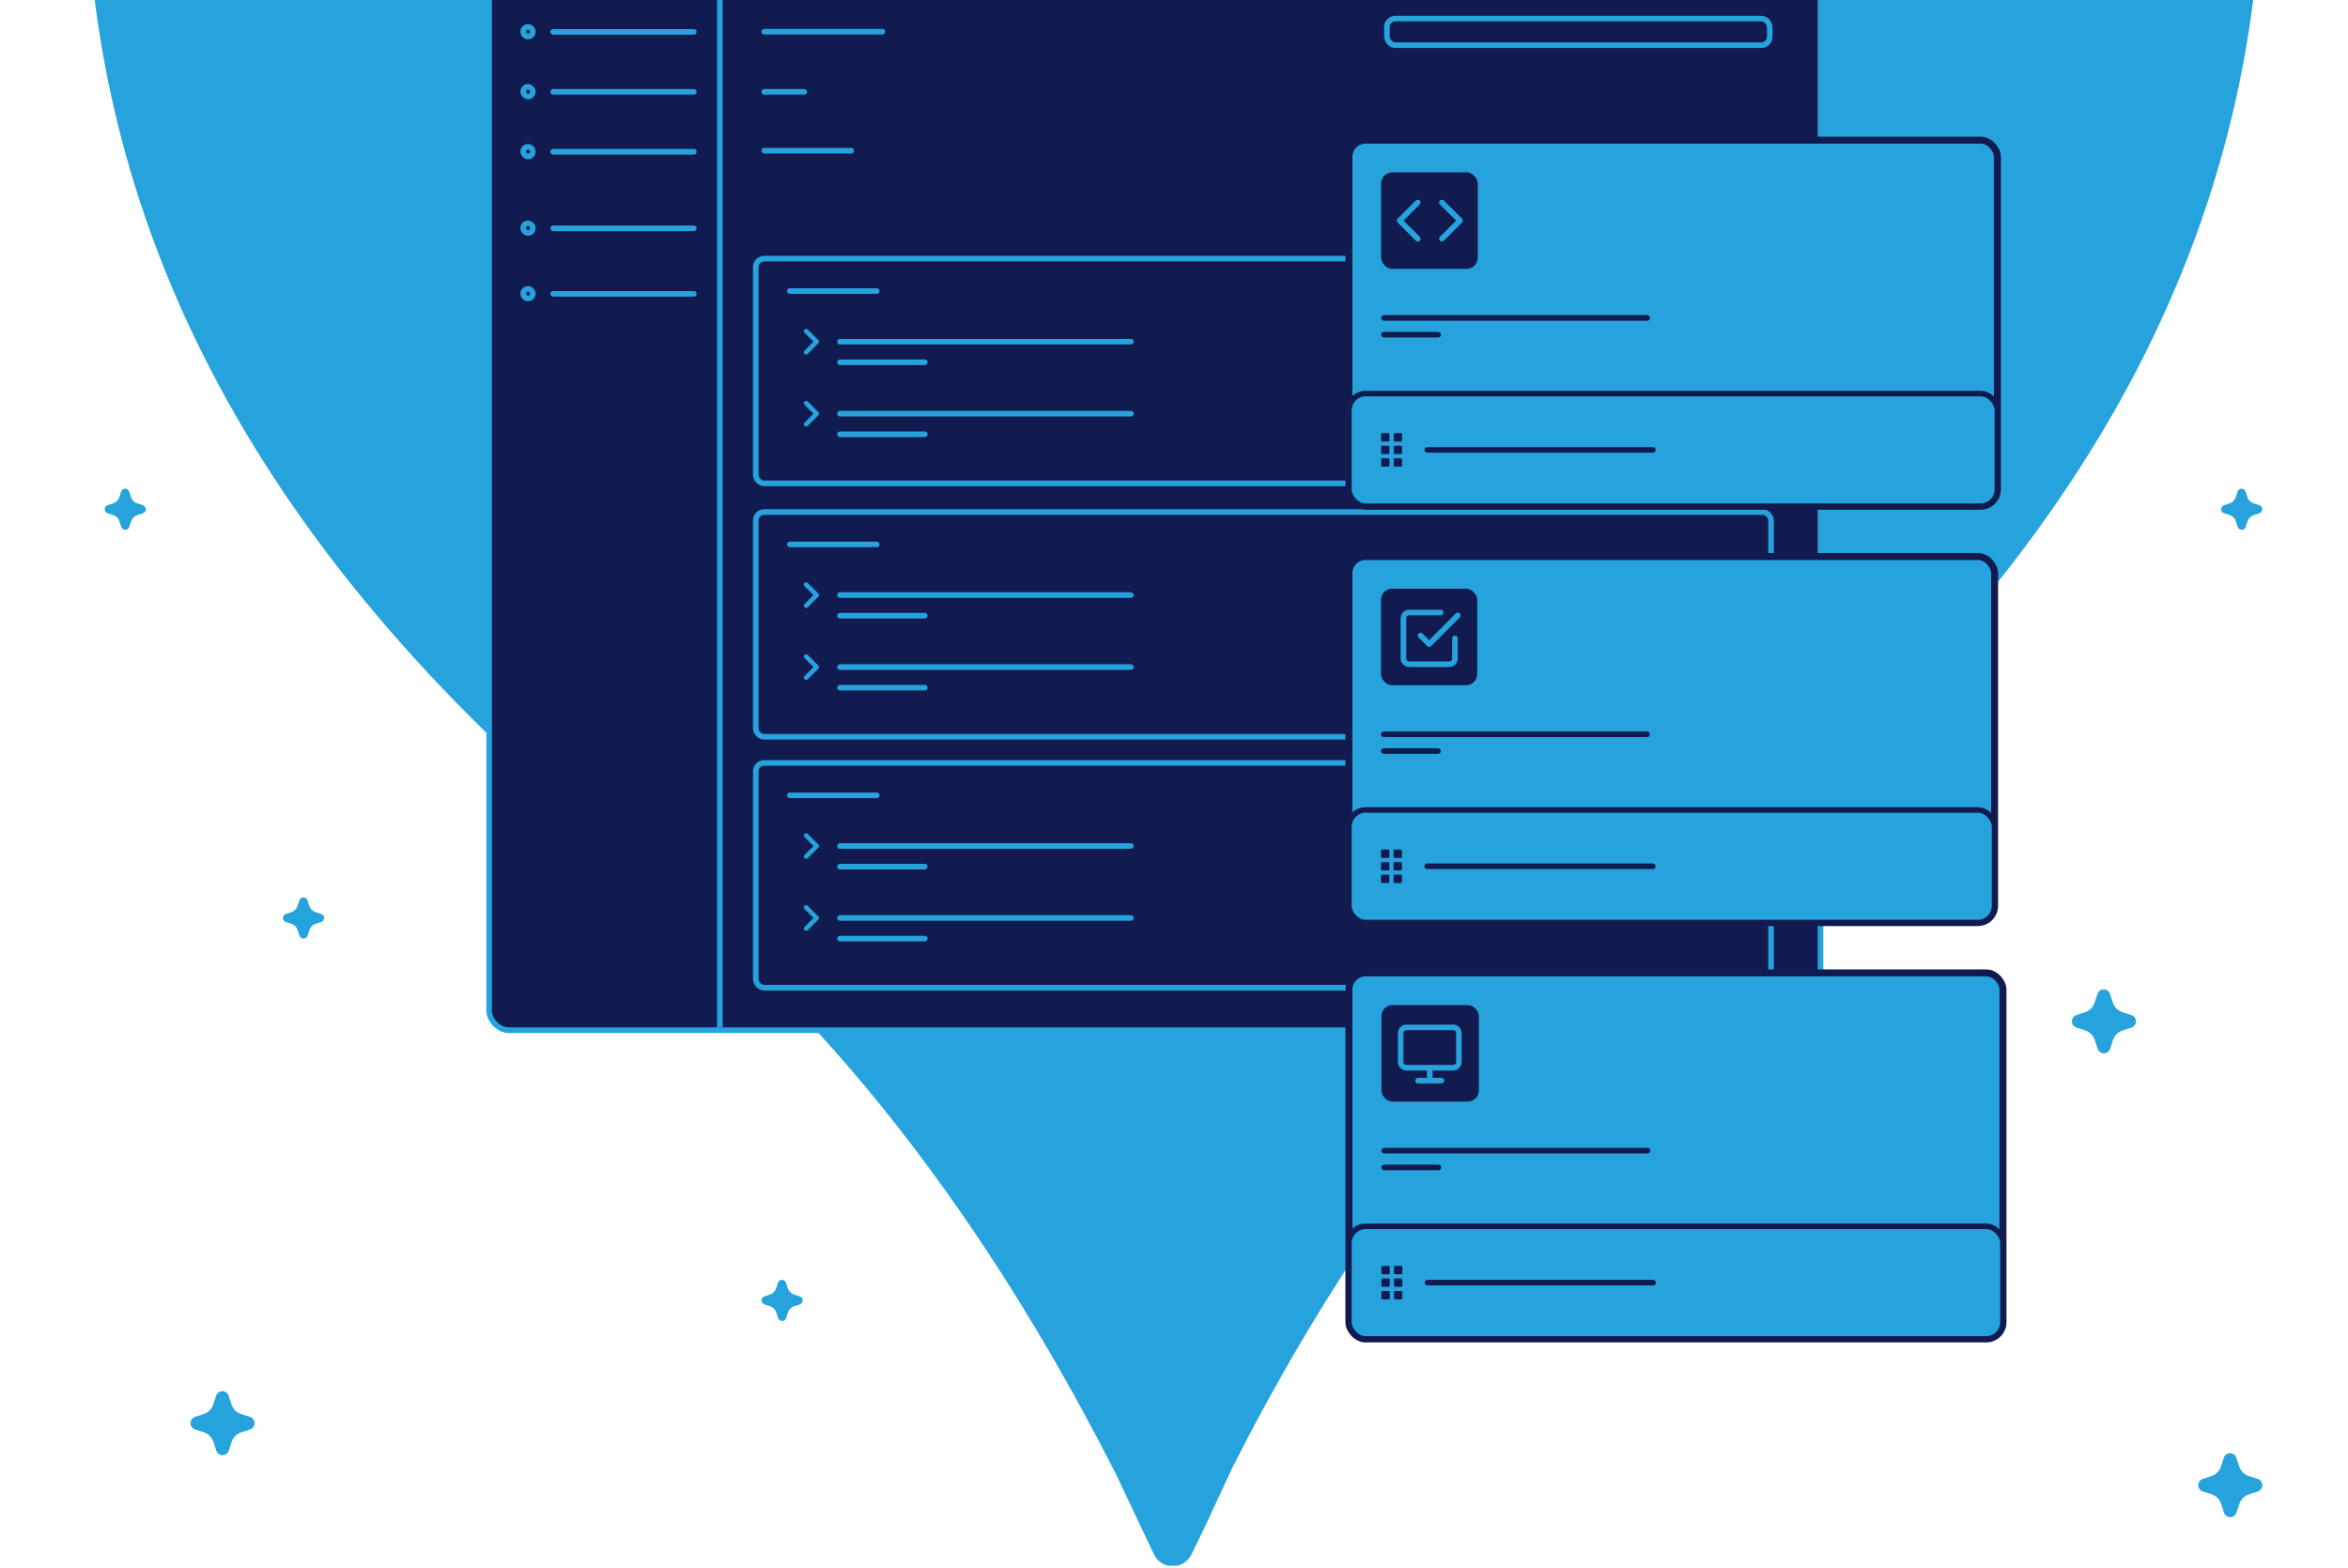 <svg width="840" height="561" viewBox="0 0 840 561" fill="none" xmlns="http://www.w3.org/2000/svg">
<g clip-path="url(#clip0_2681_11914)">
<path d="M78.255 520.314C78.652 520.595 79.125 520.747 79.611 520.748C80.097 520.749 80.572 520.6 80.97 520.321C81.326 520.067 81.607 519.72 81.778 519.317L82.867 515.996C83.133 515.195 83.583 514.468 84.179 513.871C84.776 513.275 85.503 512.825 86.304 512.559L89.504 511.516C89.963 511.354 90.361 511.054 90.642 510.657C90.923 510.259 91.074 509.784 91.074 509.297C91.074 508.81 90.923 508.336 90.642 507.938C90.361 507.541 89.963 507.24 89.504 507.078L86.243 506.027C85.445 505.76 84.72 505.312 84.124 504.717C83.529 504.123 83.079 503.398 82.811 502.601L81.772 499.402C81.61 498.943 81.309 498.546 80.912 498.265C80.512 497.989 80.038 497.841 79.552 497.841C79.066 497.841 78.592 497.989 78.193 498.265C77.788 498.551 77.484 498.958 77.323 499.428L76.272 502.66C76.005 503.437 75.565 504.144 74.986 504.726C74.406 505.309 73.702 505.753 72.926 506.024L69.73 507.062C69.268 507.225 68.869 507.528 68.587 507.928C68.306 508.328 68.156 508.806 68.159 509.296C68.162 509.785 68.317 510.261 68.603 510.658C68.89 511.055 69.293 511.353 69.756 511.51L72.918 512.537C73.719 512.805 74.446 513.257 75.043 513.855C75.64 514.453 76.089 515.181 76.356 515.983L77.396 519.176C77.557 519.635 77.858 520.033 78.255 520.314Z" fill="#26A3DD"/>
<path d="M107.71 335.599C107.965 335.779 108.269 335.877 108.582 335.878C108.895 335.878 109.2 335.782 109.456 335.603C109.685 335.44 109.865 335.217 109.975 334.957L110.676 332.821C110.847 332.306 111.136 331.838 111.52 331.455C111.904 331.071 112.372 330.782 112.886 330.611L114.945 329.94C115.24 329.836 115.496 329.643 115.677 329.387C115.857 329.132 115.955 328.826 115.955 328.513C115.955 328.2 115.857 327.894 115.677 327.639C115.496 327.383 115.24 327.19 114.945 327.086L112.847 326.41C112.334 326.238 111.868 325.95 111.484 325.567C111.101 325.185 110.812 324.719 110.64 324.206L109.971 322.149C109.867 321.853 109.674 321.598 109.418 321.417C109.161 321.24 108.856 321.144 108.544 321.144C108.232 321.144 107.927 321.24 107.67 321.417C107.409 321.602 107.213 321.863 107.11 322.165L106.434 324.244C106.262 324.744 105.98 325.198 105.607 325.573C105.234 325.948 104.781 326.233 104.282 326.408L102.227 327.076C101.93 327.18 101.673 327.375 101.492 327.632C101.311 327.89 101.214 328.197 101.216 328.512C101.218 328.827 101.318 329.133 101.502 329.388C101.686 329.644 101.945 329.835 102.244 329.936L104.277 330.597C104.792 330.769 105.26 331.059 105.644 331.444C106.028 331.829 106.317 332.297 106.488 332.813L107.157 334.866C107.261 335.162 107.454 335.418 107.71 335.599Z" fill="#26A3DD"/>
<path d="M43.946 189.319C44.2 189.5 44.505 189.597 44.818 189.598C45.13 189.599 45.435 189.503 45.691 189.323C45.921 189.16 46.101 188.937 46.211 188.678L46.911 186.542C47.083 186.027 47.372 185.559 47.755 185.175C48.139 184.791 48.607 184.502 49.122 184.331L51.18 183.66C51.475 183.556 51.731 183.363 51.912 183.108C52.093 182.852 52.19 182.546 52.19 182.233C52.19 181.92 52.093 181.615 51.912 181.359C51.731 181.103 51.475 180.91 51.18 180.806L49.083 180.13C48.57 179.958 48.103 179.67 47.72 179.288C47.337 178.905 47.048 178.439 46.875 177.926L46.207 175.869C46.103 175.574 45.91 175.318 45.654 175.137C45.397 174.96 45.092 174.865 44.779 174.865C44.467 174.865 44.162 174.96 43.905 175.137C43.645 175.322 43.449 175.584 43.346 175.886L42.67 177.964C42.498 178.464 42.215 178.919 41.843 179.293C41.47 179.668 41.017 179.954 40.518 180.128L38.462 180.796C38.165 180.9 37.908 181.095 37.727 181.352C37.546 181.61 37.45 181.917 37.452 182.232C37.454 182.547 37.553 182.853 37.738 183.109C37.922 183.364 38.181 183.555 38.479 183.657L40.512 184.317C41.028 184.49 41.495 184.78 41.879 185.164C42.263 185.549 42.552 186.018 42.724 186.533L43.393 188.587C43.496 188.882 43.69 189.138 43.946 189.319Z" fill="#26A3DD"/>
<path d="M662.914 116.51C663.169 116.691 663.474 116.788 663.787 116.789C664.099 116.79 664.404 116.694 664.66 116.515C664.89 116.351 665.07 116.128 665.18 115.869L665.881 113.733C666.052 113.218 666.341 112.75 666.725 112.366C667.108 111.982 667.576 111.693 668.091 111.522L670.149 110.852C670.444 110.748 670.7 110.554 670.881 110.299C671.062 110.043 671.159 109.738 671.159 109.424C671.159 109.111 671.062 108.806 670.881 108.55C670.7 108.295 670.444 108.101 670.149 107.997L668.052 107.321C667.539 107.149 667.072 106.861 666.689 106.479C666.306 106.096 666.017 105.63 665.844 105.117L665.176 103.06C665.072 102.765 664.879 102.509 664.623 102.329C664.366 102.151 664.061 102.056 663.748 102.056C663.436 102.056 663.131 102.151 662.874 102.329C662.614 102.513 662.418 102.775 662.315 103.077L661.639 105.155C661.467 105.655 661.184 106.11 660.811 106.485C660.439 106.859 659.986 107.145 659.487 107.319L657.431 107.987C657.134 108.092 656.877 108.286 656.696 108.544C656.515 108.801 656.419 109.109 656.421 109.423C656.423 109.738 656.523 110.045 656.707 110.3C656.891 110.555 657.15 110.747 657.448 110.848L659.481 111.508C659.997 111.681 660.464 111.971 660.848 112.355C661.232 112.74 661.521 113.209 661.693 113.724L662.362 115.778C662.466 116.073 662.659 116.329 662.914 116.51Z" fill="#26A3DD"/>
<path d="M234.525 315.1C318.321 381.013 371.46 472.984 399.051 527.145L412.847 556.269V556.269C415.538 561.858 423.489 561.882 426.214 556.309L430.73 547.072L440.949 525.101C468.54 470.429 522.19 379.991 605.475 315.1C732.191 214.954 809.344 96.413 809.344 -51.763C809.344 -240.815 661.68 -446.728 419.489 -446.728C177.298 -446.728 30.655 -240.814 30.655 -51.763C30.655 96.413 107.298 214.954 234.525 315.1Z" fill="#26A3DD"/>
<path d="M796.526 542.507C796.922 542.788 797.396 542.939 797.882 542.94C798.368 542.942 798.842 542.793 799.24 542.514C799.597 542.26 799.877 541.913 800.048 541.51L801.137 538.188C801.404 537.388 801.853 536.66 802.45 536.064C803.046 535.467 803.774 535.018 804.574 534.751L807.774 533.709C808.233 533.547 808.631 533.247 808.912 532.849C809.193 532.452 809.345 531.977 809.345 531.49C809.345 531.003 809.193 530.528 808.912 530.131C808.631 529.733 808.233 529.433 807.774 529.271L804.513 528.219C803.715 527.953 802.99 527.504 802.394 526.91C801.799 526.315 801.349 525.591 801.081 524.793L800.042 521.595C799.88 521.136 799.58 520.738 799.182 520.457C798.782 520.181 798.308 520.033 797.822 520.033C797.337 520.033 796.863 520.181 796.463 520.457C796.058 520.744 795.754 521.151 795.593 521.62L794.542 524.852C794.275 525.629 793.835 526.336 793.256 526.919C792.676 527.502 791.972 527.945 791.197 528.217L788 529.255C787.539 529.418 787.139 529.72 786.857 530.12C786.576 530.521 786.426 530.999 786.429 531.488C786.432 531.978 786.587 532.454 786.874 532.851C787.16 533.248 787.563 533.546 788.027 533.703L791.188 534.729C791.989 534.998 792.716 535.449 793.313 536.047C793.91 536.645 794.36 537.374 794.626 538.175L795.666 541.368C795.828 541.827 796.128 542.225 796.526 542.507Z" fill="#26A3DD"/>
<path d="M751.32 376.509C751.716 376.79 752.19 376.942 752.676 376.943C753.162 376.944 753.636 376.795 754.034 376.516C754.391 376.263 754.671 375.915 754.842 375.513L755.931 372.191C756.198 371.391 756.647 370.663 757.244 370.066C757.84 369.47 758.568 369.02 759.368 368.754L762.568 367.712C763.028 367.55 763.425 367.249 763.706 366.852C763.988 366.454 764.139 365.979 764.139 365.493C764.139 365.006 763.988 364.531 763.706 364.133C763.425 363.736 763.028 363.435 762.568 363.274L759.308 362.222C758.51 361.955 757.784 361.507 757.189 360.912C756.593 360.318 756.143 359.593 755.875 358.796L754.836 355.598C754.674 355.138 754.374 354.741 753.976 354.46C753.576 354.184 753.102 354.036 752.617 354.036C752.131 354.036 751.657 354.184 751.257 354.46C750.852 354.747 750.548 355.154 750.387 355.623L749.336 358.855C749.069 359.632 748.629 360.339 748.05 360.922C747.471 361.504 746.766 361.948 745.991 362.22L742.794 363.258C742.333 363.42 741.933 363.723 741.652 364.123C741.37 364.523 741.22 365.002 741.223 365.491C741.226 365.98 741.382 366.457 741.668 366.854C741.954 367.251 742.357 367.548 742.821 367.705L745.982 368.732C746.783 369.001 747.511 369.452 748.107 370.05C748.704 370.648 749.154 371.376 749.421 372.178L750.461 375.371C750.622 375.83 750.922 376.228 751.32 376.509Z" fill="#26A3DD"/>
<path d="M801.1 189.319C801.355 189.5 801.659 189.597 801.972 189.598C802.284 189.599 802.59 189.503 802.846 189.323C803.075 189.16 803.255 188.937 803.365 188.678L804.066 186.542C804.237 186.027 804.526 185.559 804.91 185.175C805.294 184.791 805.761 184.502 806.276 184.331L808.334 183.66C808.63 183.556 808.886 183.363 809.066 183.108C809.247 182.852 809.344 182.546 809.344 182.233C809.344 181.92 809.247 181.615 809.066 181.359C808.886 181.103 808.63 180.91 808.334 180.806L806.237 180.13C805.724 179.958 805.257 179.67 804.874 179.288C804.491 178.905 804.202 178.439 804.03 177.926L803.361 175.869C803.257 175.574 803.064 175.318 802.808 175.137C802.551 174.96 802.246 174.865 801.934 174.865C801.621 174.865 801.316 174.96 801.06 175.137C800.799 175.322 800.603 175.584 800.5 175.886L799.824 177.964C799.652 178.464 799.369 178.919 798.997 179.293C798.624 179.668 798.171 179.954 797.672 180.128L795.616 180.796C795.32 180.9 795.063 181.095 794.882 181.352C794.7 181.61 794.604 181.917 794.606 182.232C794.608 182.547 794.708 182.853 794.892 183.109C795.076 183.364 795.335 183.555 795.634 183.657L797.667 184.317C798.182 184.49 798.65 184.78 799.034 185.164C799.417 185.549 799.707 186.018 799.878 186.533L800.547 188.587C800.651 188.882 800.844 189.138 801.1 189.319Z" fill="#26A3DD"/>
<path d="M278.927 472.452C279.182 472.633 279.487 472.73 279.799 472.731C280.112 472.732 280.417 472.636 280.673 472.457C280.902 472.293 281.082 472.07 281.192 471.811L281.893 469.675C282.064 469.16 282.353 468.692 282.737 468.308C283.121 467.925 283.589 467.636 284.104 467.464L286.162 466.794C286.457 466.69 286.713 466.496 286.894 466.241C287.074 465.985 287.172 465.68 287.172 465.367C287.172 465.053 287.074 464.748 286.894 464.492C286.713 464.237 286.457 464.044 286.162 463.939L284.064 463.263C283.551 463.092 283.085 462.803 282.702 462.421C282.318 462.038 282.029 461.572 281.857 461.059L281.188 459.003C281.084 458.707 280.891 458.451 280.635 458.271C280.378 458.093 280.073 457.998 279.761 457.998C279.449 457.998 279.144 458.093 278.887 458.271C278.626 458.455 278.43 458.717 278.327 459.019L277.651 461.097C277.479 461.597 277.197 462.052 276.824 462.427C276.451 462.802 275.998 463.087 275.499 463.261L273.444 463.929C273.147 464.034 272.89 464.228 272.709 464.486C272.528 464.743 272.431 465.051 272.433 465.366C272.435 465.68 272.535 465.987 272.719 466.242C272.903 466.497 273.163 466.689 273.461 466.79L275.494 467.45C276.009 467.623 276.477 467.913 276.861 468.298C277.245 468.682 277.534 469.151 277.705 469.666L278.374 471.72C278.478 472.015 278.671 472.271 278.927 472.452Z" fill="#26A3DD"/>
<rect x="174.991" y="-52.768" width="476.283" height="421.429" rx="7" fill="#121B50" stroke="#26A3DD" stroke-width="2"/>
<rect x="270.375" y="273.025" width="363.226" height="80.421" rx="3" stroke="#26A3DD" stroke-width="2"/>
<rect x="187.17" y="79.918" width="3.45" height="3.45" rx="1.725" stroke="#26A3DD" stroke-width="2"/>
<rect x="187.17" y="103.368" width="3.45" height="3.45" rx="1.725" stroke="#26A3DD" stroke-width="2"/>
<g clip-path="url(#clip1_2681_11914)">
<path d="M287.822 298.401C287.501 298.721 287.501 299.24 287.822 299.56L291.013 302.752L287.822 305.943C287.501 306.264 287.501 306.782 287.822 307.102C288.142 307.423 288.661 307.423 288.981 307.102L292.756 303.327C293.077 303.007 293.077 302.488 292.756 302.168L288.981 298.392C288.669 298.08 288.142 298.08 287.822 298.401Z" fill="#26A3DD"/>
</g>
<g clip-path="url(#clip2_2681_11914)">
<path d="M287.822 324.161C287.501 324.481 287.501 324.999 287.822 325.32L291.013 328.511L287.822 331.703C287.501 332.023 287.501 332.542 287.822 332.862C288.142 333.183 288.661 333.183 288.981 332.862L292.756 329.087C293.077 328.766 293.077 328.248 292.756 327.928L288.981 324.152C288.669 323.84 288.142 323.84 287.822 324.161Z" fill="#26A3DD"/>
</g>
<rect x="496.175" y="6.649" width="136.945" height="9.515" rx="3" stroke="#26A3DD" stroke-width="2"/>
<path d="M257.511 367.661L257.511 -7.964" stroke="#26A3DD" stroke-width="2"/>
<rect x="187.17" y="9.625" width="3.45" height="3.45" rx="1.725" stroke="#26A3DD" stroke-width="2"/>
<path d="M197.91 11.406L248.215 11.406" stroke="#26A3DD" stroke-width="2" stroke-linecap="round"/>
<rect x="187.17" y="31.075" width="3.45" height="3.45" rx="1.725" stroke="#26A3DD" stroke-width="2"/>
<path d="M197.91 32.856L248.215 32.856" stroke="#26A3DD" stroke-width="2" stroke-linecap="round"/>
<rect x="187.17" y="52.525" width="3.45" height="3.45" rx="1.725" stroke="#26A3DD" stroke-width="2"/>
<path d="M197.91 54.306L248.215 54.306" stroke="#26A3DD" stroke-width="2" stroke-linecap="round"/>
<path d="M197.91 81.7L248.215 81.7" stroke="#26A3DD" stroke-width="2" stroke-linecap="round"/>
<path d="M197.91 105.15L248.215 105.15" stroke="#26A3DD" stroke-width="2" stroke-linecap="round"/>
<rect x="270.375" y="183.231" width="363.226" height="80.421" rx="3" stroke="#26A3DD" stroke-width="2"/>
<g clip-path="url(#clip3_2681_11914)">
<path d="M287.822 208.607C287.501 208.928 287.501 209.446 287.822 209.767L291.013 212.958L287.822 216.149C287.501 216.47 287.501 216.988 287.822 217.309C288.142 217.63 288.661 217.63 288.981 217.309L292.756 213.534C293.077 213.213 293.077 212.695 292.756 212.374L288.981 208.599C288.669 208.286 288.142 208.286 287.822 208.607Z" fill="#26A3DD"/>
</g>
<g clip-path="url(#clip4_2681_11914)">
<path d="M287.822 234.367C287.501 234.688 287.501 235.206 287.822 235.527L291.013 238.718L287.822 241.909C287.501 242.23 287.501 242.748 287.822 243.069C288.142 243.39 288.661 243.39 288.981 243.069L292.756 239.294C293.077 238.973 293.077 238.455 292.756 238.134L288.981 234.359C288.669 234.046 288.142 234.046 287.822 234.367Z" fill="#26A3DD"/>
</g>
<path d="M282.573 194.827L313.647 194.827" stroke="#26A3DD" stroke-width="2" stroke-linecap="round"/>
<path d="M300.502 212.958L404.589 212.958" stroke="#26A3DD" stroke-width="2" stroke-linecap="round"/>
<path d="M300.502 238.718L404.589 238.718" stroke="#26A3DD" stroke-width="2" stroke-linecap="round"/>
<path d="M300.502 220.331L330.837 220.331" stroke="#26A3DD" stroke-width="2" stroke-linecap="round"/>
<path d="M300.502 246.091L330.837 246.091" stroke="#26A3DD" stroke-width="2" stroke-linecap="round"/>
<rect x="270.375" y="92.55" width="363.226" height="80.421" rx="3" stroke="#26A3DD" stroke-width="2"/>
<g clip-path="url(#clip5_2681_11914)">
<path d="M287.822 117.926C287.501 118.246 287.501 118.765 287.822 119.085L291.013 122.276L287.822 125.468C287.501 125.788 287.501 126.307 287.822 126.627C288.142 126.948 288.661 126.948 288.981 126.627L292.756 122.852C293.077 122.531 293.077 122.013 292.756 121.693L288.981 117.917C288.669 117.605 288.142 117.605 287.822 117.926Z" fill="#26A3DD"/>
</g>
<g clip-path="url(#clip6_2681_11914)">
<path d="M287.822 143.685C287.501 144.006 287.501 144.524 287.822 144.845L291.013 148.036L287.822 151.228C287.501 151.548 287.501 152.067 287.822 152.387C288.142 152.708 288.661 152.708 288.981 152.387L292.756 148.612C293.077 148.291 293.077 147.773 292.756 147.452L288.981 143.677C288.669 143.365 288.142 143.365 287.822 143.685Z" fill="#26A3DD"/>
</g>
<path d="M282.573 104.145L313.647 104.145" stroke="#26A3DD" stroke-width="2" stroke-linecap="round"/>
<path d="M300.502 122.276L404.589 122.276" stroke="#26A3DD" stroke-width="2" stroke-linecap="round"/>
<path d="M300.502 148.036L404.589 148.037" stroke="#26A3DD" stroke-width="2" stroke-linecap="round"/>
<path d="M300.502 129.65L330.837 129.65" stroke="#26A3DD" stroke-width="2" stroke-linecap="round"/>
<path d="M300.502 155.41L330.837 155.41" stroke="#26A3DD" stroke-width="2" stroke-linecap="round"/>
<path d="M273.446 32.856L287.712 32.856" stroke="#26A3DD" stroke-width="2" stroke-linecap="round"/>
<path d="M273.446 53.923L304.519 53.923" stroke="#26A3DD" stroke-width="2" stroke-linecap="round"/>
<path d="M273.446 11.35H315.67" stroke="#26A3DD" stroke-width="2" stroke-linecap="round"/>
<path d="M282.573 284.62L313.647 284.62" stroke="#26A3DD" stroke-width="2" stroke-linecap="round"/>
<path d="M300.502 302.751L404.589 302.751" stroke="#26A3DD" stroke-width="2" stroke-linecap="round"/>
<path d="M300.502 328.512L404.589 328.512" stroke="#26A3DD" stroke-width="2" stroke-linecap="round"/>
<path d="M300.502 310.125L330.837 310.125" stroke="#26A3DD" stroke-width="2" stroke-linecap="round"/>
<path d="M300.502 335.885L330.837 335.885" stroke="#26A3DD" stroke-width="2" stroke-linecap="round"/>
<rect x="482.567" y="50.152" width="232" height="131" rx="6" fill="#26A3DD" stroke="#121B50" stroke-width="2.5"/>
<rect x="482.567" y="140.844" width="232" height="40.308" rx="6" fill="#26A3DD" stroke="#121B50" stroke-width="2"/>
<rect x="494.095" y="154.998" width="3" height="3" rx="0.4" fill="#121B50"/>
<rect x="498.595" y="154.998" width="3" height="3" rx="0.4" fill="#121B50"/>
<rect x="494.095" y="159.498" width="3" height="3" rx="0.4" fill="#121B50"/>
<rect x="498.595" y="159.498" width="3" height="3" rx="0.4" fill="#121B50"/>
<rect x="494.095" y="163.998" width="3" height="3" rx="0.4" fill="#121B50"/>
<rect x="498.595" y="163.998" width="3" height="3" rx="0.4" fill="#121B50"/>
<rect x="510.095" y="160.498" width="81.745" height="1" rx="0.5" fill="#121B50" stroke="#121B50"/>
<rect x="494.095" y="112.773" width="96.221" height="2" rx="1" fill="#121B50"/>
<rect x="494.095" y="118.773" width="21.419" height="2" rx="1" fill="#121B50"/>
<rect x="494.095" y="61.668" width="34.584" height="34.549" rx="4" fill="#121B50"/>
<path d="M515.848 85.421L522.332 78.943L515.848 72.465" stroke="#26A3DD" stroke-width="2" stroke-linecap="round" stroke-linejoin="round"/>
<path d="M507.202 72.465L500.717 78.943L507.202 85.421" stroke="#26A3DD" stroke-width="2" stroke-linecap="round" stroke-linejoin="round"/>
<rect x="482.567" y="199.152" width="231" height="131" rx="6" fill="#26A3DD" stroke="#121B50" stroke-width="2.5"/>
<rect x="482.567" y="289.844" width="231" height="40.308" rx="6" fill="#26A3DD" stroke="#121B50" stroke-width="2"/>
<rect x="494.045" y="303.998" width="3" height="3" rx="0.4" fill="#121B50"/>
<rect x="498.545" y="303.998" width="3" height="3" rx="0.4" fill="#121B50"/>
<rect x="494.045" y="308.498" width="3" height="3" rx="0.4" fill="#121B50"/>
<rect x="498.545" y="308.498" width="3" height="3" rx="0.4" fill="#121B50"/>
<rect x="494.045" y="312.998" width="3" height="3" rx="0.4" fill="#121B50"/>
<rect x="498.545" y="312.998" width="3" height="3" rx="0.4" fill="#121B50"/>
<rect x="510.045" y="309.498" width="81.745" height="1" rx="0.5" fill="#121B50" stroke="#121B50"/>
<rect x="494.045" y="261.773" width="96.221" height="2" rx="1" fill="#121B50"/>
<rect x="494.045" y="267.773" width="21.419" height="2" rx="1" fill="#121B50"/>
<rect x="494.045" y="210.668" width="34.435" height="34.549" rx="4" fill="#121B50"/>
<path d="M508.217 227.416L511.289 230.499L521.53 220.223" stroke="#26A3DD" stroke-width="2" stroke-linecap="round" stroke-linejoin="round"/>
<path d="M520.506 228.444V235.636C520.506 236.181 520.29 236.704 519.906 237.089C519.522 237.475 519.001 237.691 518.458 237.691H504.12C503.577 237.691 503.056 237.475 502.672 237.089C502.288 236.704 502.072 236.181 502.072 235.636V221.251C502.072 220.706 502.288 220.183 502.672 219.798C503.056 219.412 503.577 219.196 504.12 219.196H515.385" stroke="#26A3DD" stroke-width="2" stroke-linecap="round" stroke-linejoin="round"/>
<rect x="482.567" y="348.152" width="234" height="131" rx="6" fill="#26A3DD" stroke="#121B50" stroke-width="2.5"/>
<rect x="482.567" y="438.844" width="234" height="40.308" rx="6" fill="#26A3DD" stroke="#121B50" stroke-width="2"/>
<rect x="494.195" y="452.998" width="3" height="3" rx="0.4" fill="#121B50"/>
<rect x="498.695" y="452.998" width="3" height="3" rx="0.4" fill="#121B50"/>
<rect x="494.195" y="457.498" width="3" height="3" rx="0.4" fill="#121B50"/>
<rect x="498.695" y="457.498" width="3" height="3" rx="0.4" fill="#121B50"/>
<rect x="494.195" y="461.998" width="3" height="3" rx="0.4" fill="#121B50"/>
<rect x="498.695" y="461.998" width="3" height="3" rx="0.4" fill="#121B50"/>
<rect x="510.195" y="458.498" width="81.745" height="1" rx="0.5" fill="#121B50" stroke="#121B50"/>
<rect x="494.195" y="410.773" width="96.221" height="2" rx="1" fill="#121B50"/>
<rect x="494.195" y="416.773" width="21.419" height="2" rx="1" fill="#121B50"/>
<rect x="494.195" y="359.668" width="34.882" height="34.549" rx="4" fill="#121B50"/>
<path d="M519.834 367.661H503.174C502.024 367.661 501.091 368.584 501.091 369.724V380.037C501.091 381.176 502.024 382.1 503.174 382.1H519.834C520.984 382.1 521.917 381.176 521.917 380.037V369.724C521.917 368.584 520.984 367.661 519.834 367.661Z" stroke="#26A3DD" stroke-width="2" stroke-linecap="round" stroke-linejoin="round"/>
<path d="M507.338 386.715H515.669" stroke="#26A3DD" stroke-width="2" stroke-linecap="round" stroke-linejoin="round"/>
<path d="M511.504 382.1V386.225" stroke="#26A3DD" stroke-width="2" stroke-linecap="round" stroke-linejoin="round"/>
</g>
<defs>
<clipPath id="clip0_2681_11914">
<rect width="840" height="560.314" fill="white" transform="matrix(-1 0 0 1 840 0)"/>
</clipPath>
<clipPath id="clip1_2681_11914">
<rect width="19.739" height="19.739" fill="white" transform="translate(280.181 292.882)"/>
</clipPath>
<clipPath id="clip2_2681_11914">
<rect width="19.739" height="19.739" fill="white" transform="translate(280.181 318.642)"/>
</clipPath>
<clipPath id="clip3_2681_11914">
<rect width="19.739" height="19.739" fill="white" transform="translate(280.181 203.088)"/>
</clipPath>
<clipPath id="clip4_2681_11914">
<rect width="19.739" height="19.739" fill="white" transform="translate(280.181 228.848)"/>
</clipPath>
<clipPath id="clip5_2681_11914">
<rect width="19.739" height="19.739" fill="white" transform="translate(280.181 112.407)"/>
</clipPath>
<clipPath id="clip6_2681_11914">
<rect width="19.739" height="19.739" fill="white" transform="translate(280.181 138.167)"/>
</clipPath>
</defs>
</svg>
